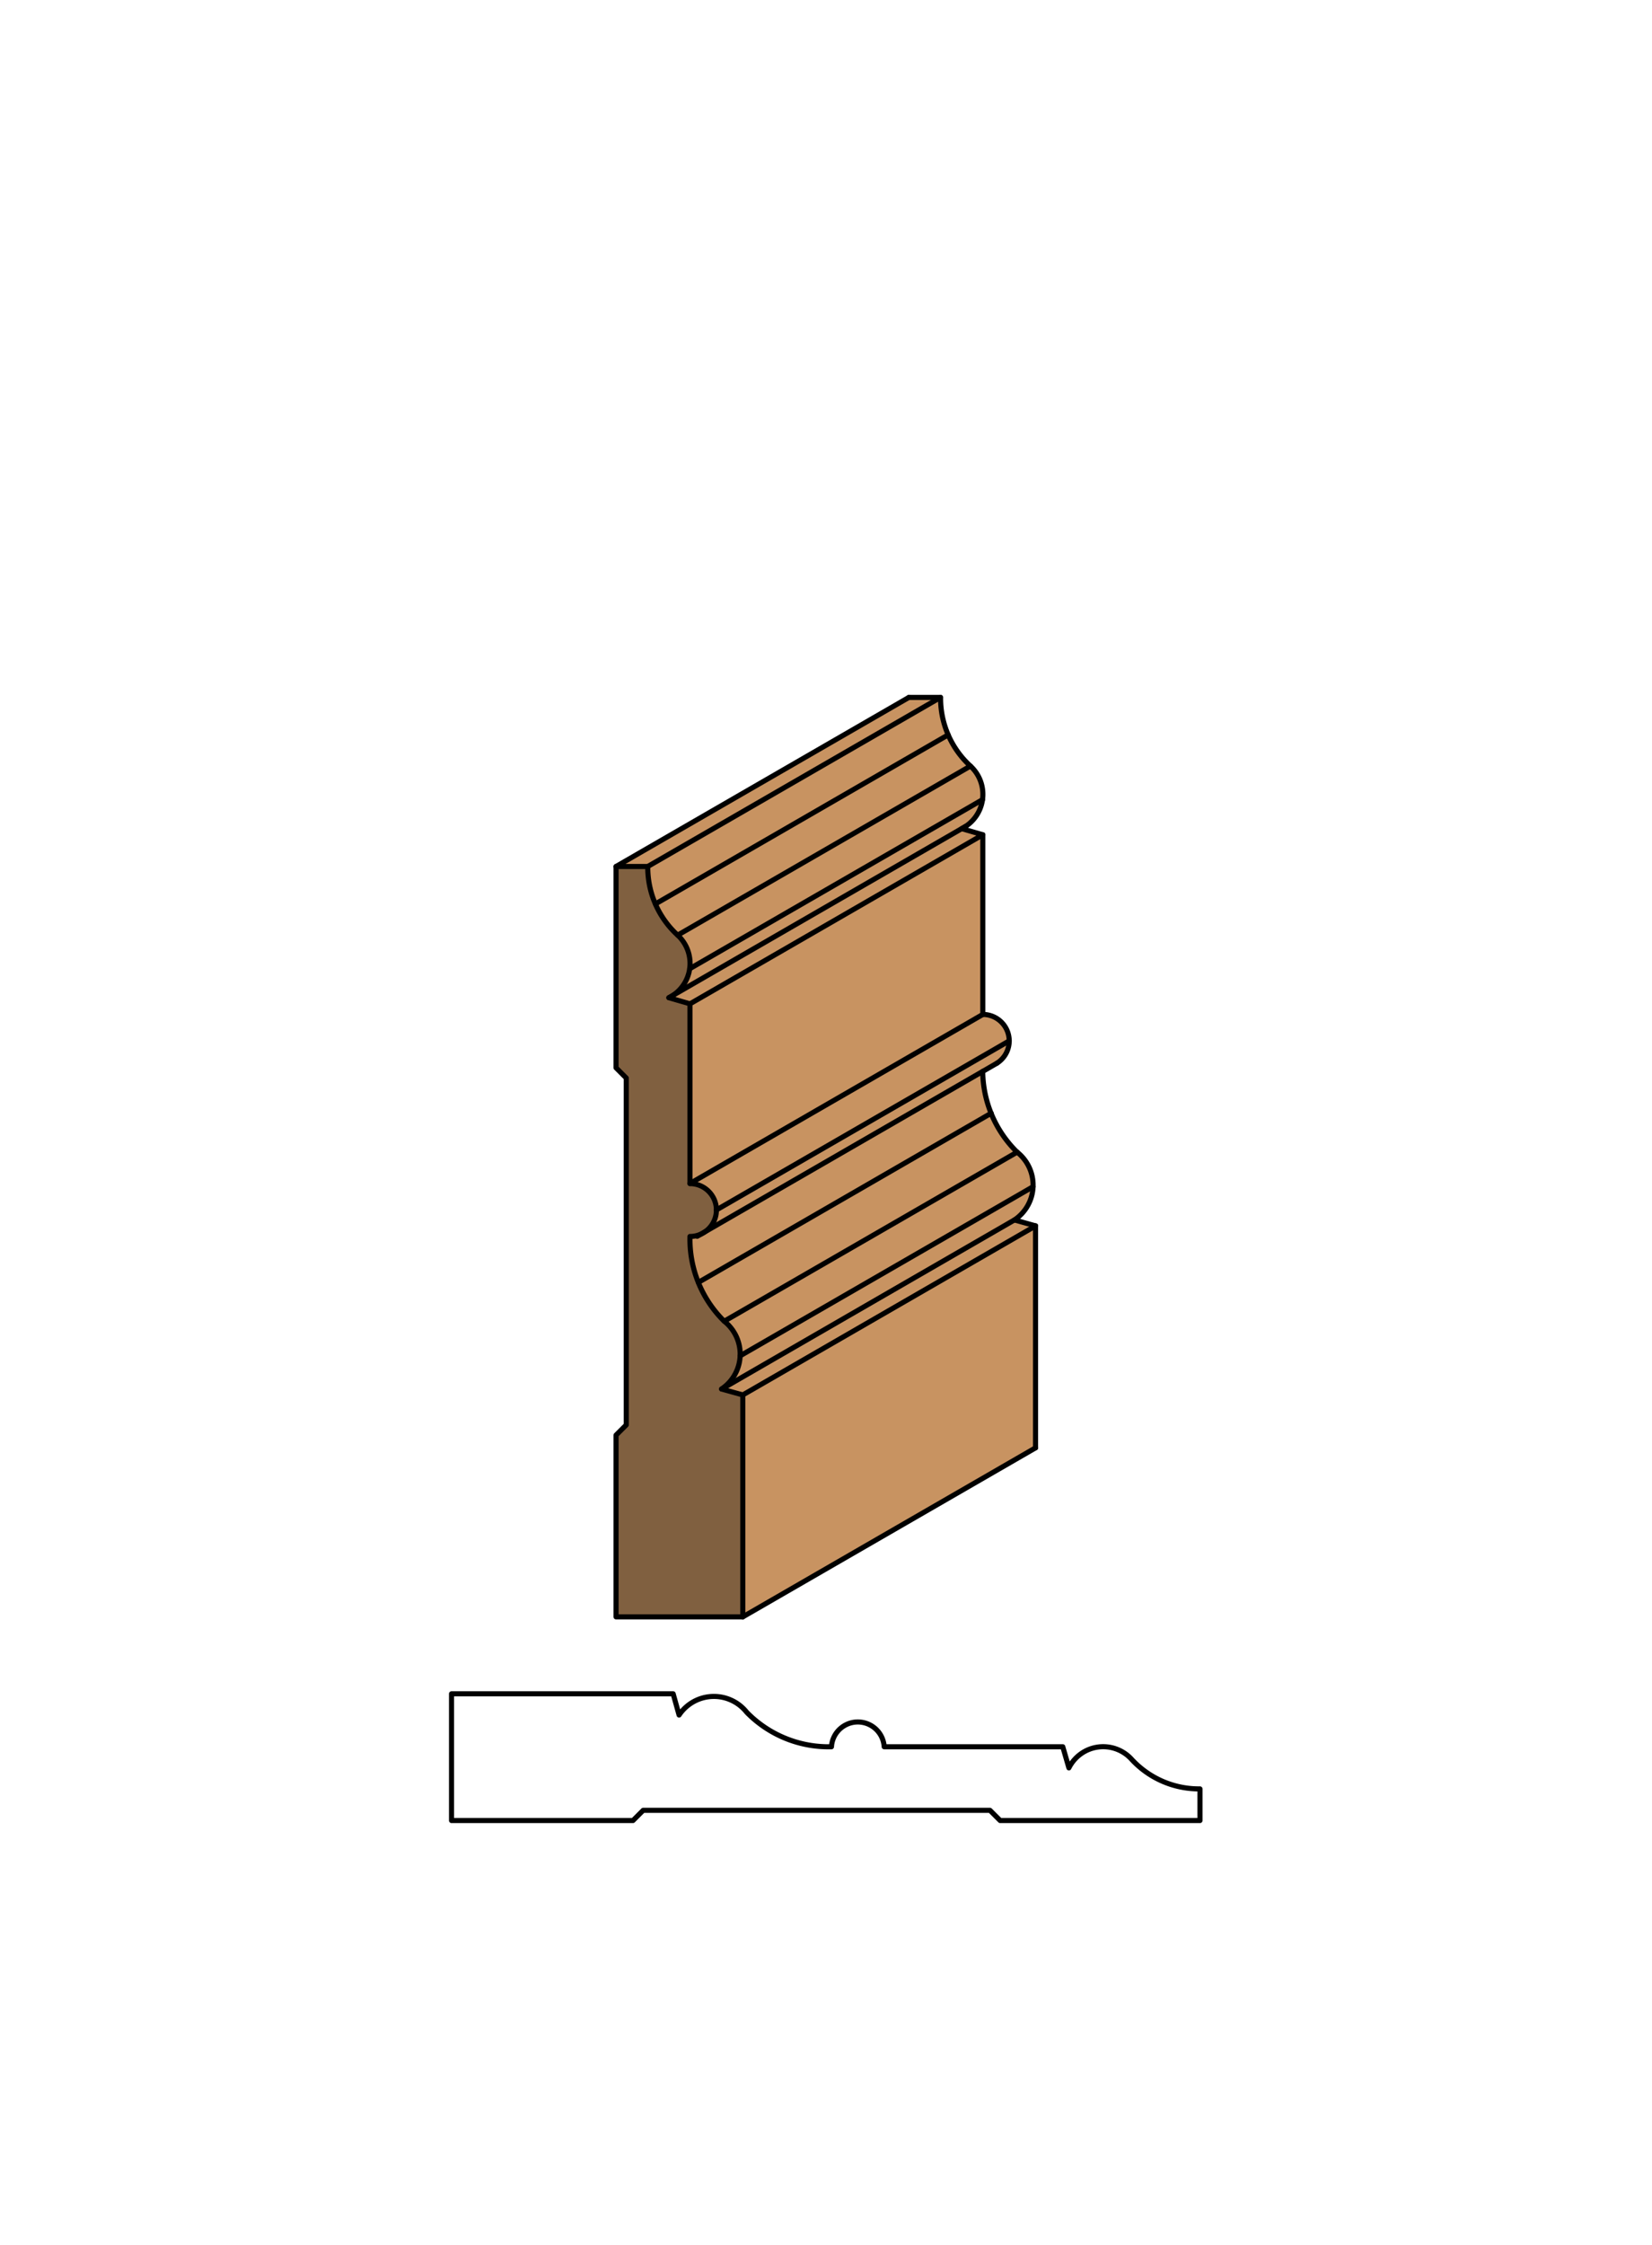 <svg xmlns="http://www.w3.org/2000/svg" viewBox="0 0 161.97 220"><defs><style>.cls-1{fill:#fff;}.cls-2{fill:none;stroke:#000;stroke-linecap:round;stroke-linejoin:round;stroke-width:0.5px;}.cls-3{fill:#c89361;}.cls-4{fill:#806040;}</style></defs><title>Base-SM-322</title><g id="white_box" data-name="white box"><rect class="cls-1" width="161.97" height="220"/></g><g id="Layer_1" data-name="Layer 1"><path class="cls-2" d="M66,166H44.27v12.42H62.06l1-1h34l1,1h19.59v-3.1a9,9,0,0,1-6.72-2.92,3.76,3.76,0,0,0-6.13.86l-.6-2.07H86.69a2.59,2.59,0,0,0-5.17,0,11.23,11.23,0,0,1-8.3-3.37,4.11,4.11,0,0,0-6.64.26Z"/><path class="cls-3" d="M69,120.77A2.59,2.59,0,0,0,67.65,116V98.38l-2.07-.6a3.79,3.79,0,0,0,.38-.22L94.29,81.21l2.07.6V99.42a2.59,2.59,0,0,1,1.38,4.78Z"/><polygon class="cls-3" points="63.51 84.92 60.4 84.92 89.11 68.34 92.21 68.34 63.51 84.92"/><polygon class="cls-3" points="99.47 119.56 101.54 120.14 101.54 141.89 72.83 158.46 72.83 136.71 70.76 136.13 99.47 119.56"/><path class="cls-3" d="M70.76,136.13a4.11,4.11,0,0,0,.26-6.65,11.24,11.24,0,0,1-3.37-8.31,2.59,2.59,0,0,0,1.38-.4L96.35,105a11.24,11.24,0,0,0,3.37,7.91,4.11,4.11,0,0,1-.26,6.65Z"/><path class="cls-3" d="M66,97.56a3.76,3.76,0,0,0,.47-5.91,9,9,0,0,1-2.93-6.73L92.21,68.35a9,9,0,0,0,2.93,6.73A3.76,3.76,0,0,1,94.67,81Z"/><path class="cls-4" d="M67.65,116A2.59,2.59,0,0,1,69,120.77l-.18.1a2.59,2.59,0,0,1-1.2.3A11.24,11.24,0,0,0,71,129.48a4.11,4.11,0,0,1-.26,6.65l2.07.58v21.75H60.4V140.65l1-1v-34l-1-1V84.92h3.11a9,9,0,0,0,2.93,6.73A3.76,3.76,0,0,1,66,97.56l-.38.22,2.07.6Z"/><line class="cls-2" x1="67.65" y1="115.99" x2="96.36" y2="99.42"/><line class="cls-2" x1="64.26" y1="88.59" x2="92.96" y2="72.02"/><line class="cls-2" x1="66.44" y1="91.65" x2="95.14" y2="75.08"/><line class="cls-2" x1="67.62" y1="94.94" x2="96.33" y2="78.37"/><line class="cls-2" x1="67.65" y1="98.38" x2="96.36" y2="81.81"/><line class="cls-2" x1="72.58" y1="132.87" x2="101.29" y2="116.3"/><path class="cls-2" d="M89.11,68.35h3.11a9,9,0,0,0,2.93,6.73,3.76,3.76,0,0,1-.86,6.13l2.07.6V99.42a2.59,2.59,0,0,1,1.38,4.78"/><line class="cls-2" x1="70.24" y1="118.58" x2="98.95" y2="102.01"/><line class="cls-2" x1="68.47" y1="125.68" x2="97.18" y2="109.1"/><line class="cls-2" x1="71.02" y1="129.48" x2="99.73" y2="112.91"/><path class="cls-2" d="M96.35,105a11.24,11.24,0,0,0,3.37,7.91,4.11,4.11,0,0,1-.26,6.65l2.07.58v21.75"/><line class="cls-2" x1="72.83" y1="158.46" x2="101.54" y2="141.89"/><line class="cls-2" x1="72.83" y1="136.71" x2="101.54" y2="120.14"/><line class="cls-2" x1="60.4" y1="84.92" x2="89.11" y2="68.35"/><line class="cls-2" x1="63.51" y1="84.92" x2="92.21" y2="68.35"/><line class="cls-2" x1="65.58" y1="97.78" x2="94.67" y2="80.99"/><line class="cls-2" x1="68.36" y1="121.16" x2="97.74" y2="104.2"/><line class="cls-2" x1="70.76" y1="136.13" x2="99.46" y2="119.56"/><path class="cls-2" d="M72.83,136.71v21.75H60.4V140.65l1-1v-34l-1-1V84.92h3.11a9,9,0,0,0,2.93,6.73,3.76,3.76,0,0,1-.86,6.13l2.07.6V116a2.59,2.59,0,0,1,0,5.18A11.24,11.24,0,0,0,71,129.48a4.11,4.11,0,0,1-.26,6.65Z"/></g></svg>